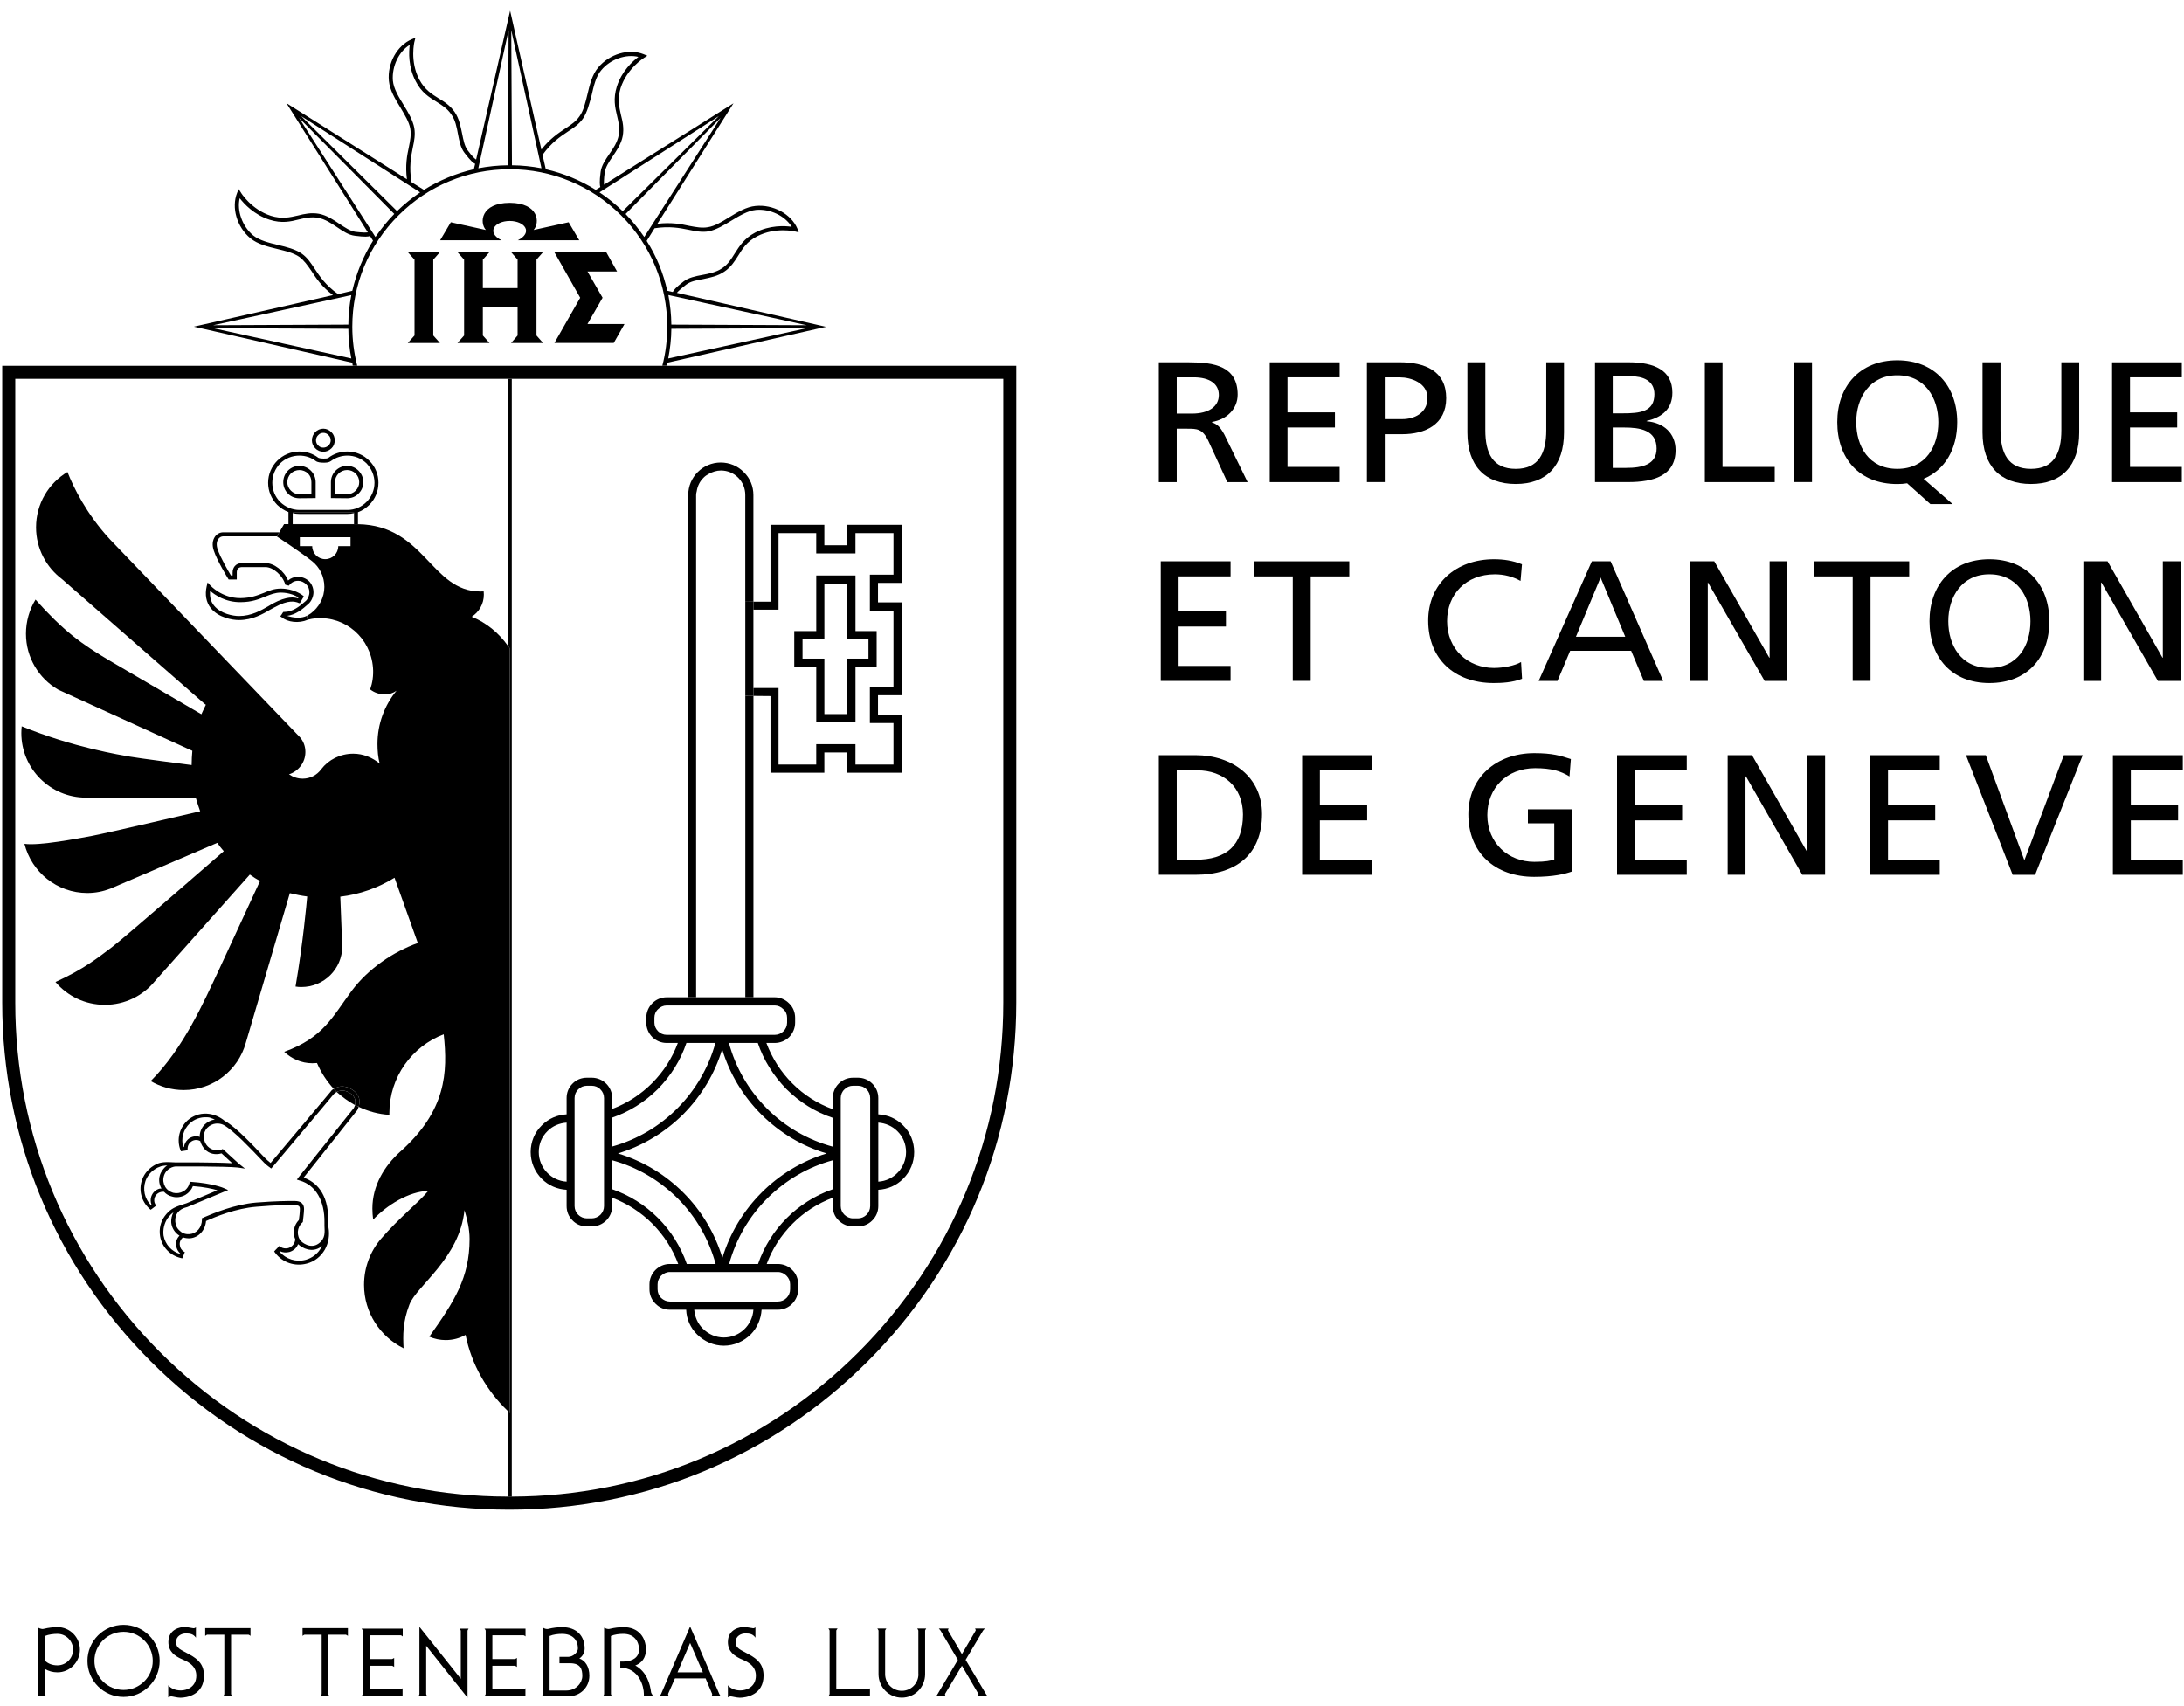 <svg xmlns="http://www.w3.org/2000/svg" xmlns:xlink="http://www.w3.org/1999/xlink" xmlns:serif="http://www.serif.com/" width="100%" height="100%" viewBox="0 0 160 125" xml:space="preserve" style="fill-rule:evenodd;clip-rule:evenodd;stroke-linejoin:round;stroke-miterlimit:2;"> <path d="M25.738,21.621C25.599,22.327 25.521,23.061 25.521,23.783L15.621,23.828L25.738,21.621ZM23.059,19.698C22.764,19.253 22.514,18.869 22.102,18.58C21.63,18.258 21.008,18.097 20.379,17.952C19.712,17.791 19.006,17.619 18.545,17.246C17.739,16.574 17.345,15.423 17.561,14.522C17.873,14.923 18.606,15.734 19.757,16.101C20.635,16.379 21.28,16.235 21.891,16.079C22.364,15.962 22.803,15.873 23.314,15.957C23.831,16.062 24.265,16.357 24.687,16.64C25.121,16.935 25.526,17.218 25.999,17.274C26.76,17.374 26.977,17.341 27.11,17.291L27.327,17.635C26.621,18.753 26.116,19.987 25.81,21.304L24.77,21.549C23.859,20.904 23.425,20.254 23.059,19.698ZM21.908,8.636L28.884,15.673C28.378,16.196 27.922,16.757 27.505,17.363L21.908,8.636ZM30.779,14.094C30.179,14.506 29.606,14.962 29.089,15.467L22.064,8.508L30.779,14.094ZM30.24,10.826C30.351,10.314 30.434,9.864 30.351,9.375C30.251,8.819 29.912,8.247 29.584,7.713C29.223,7.124 28.839,6.512 28.783,5.906C28.7,4.861 29.223,3.766 30.017,3.288C29.951,3.805 29.895,4.889 30.456,5.956C30.873,6.779 31.44,7.124 31.98,7.457C32.385,7.713 32.769,7.946 33.063,8.385C33.364,8.808 33.458,9.325 33.553,9.836C33.653,10.348 33.742,10.826 34.031,11.204C34.503,11.821 34.681,11.949 34.809,12.004L34.714,12.399C33.403,12.699 32.163,13.222 31.057,13.911L30.145,13.344C29.962,12.243 30.106,11.493 30.24,10.826ZM15.621,24.045L25.521,24.089C25.521,24.823 25.599,25.546 25.738,26.263L15.621,24.045ZM37.26,2.215L37.21,12.11C36.465,12.115 35.748,12.193 35.042,12.327L37.26,2.215ZM39.667,12.327C38.961,12.193 38.244,12.115 37.505,12.11L37.455,2.215L39.667,12.327ZM41.59,9.647C42.029,9.358 42.413,9.108 42.702,8.697C43.024,8.224 43.174,7.591 43.341,6.985C43.496,6.312 43.652,5.601 44.047,5.145C44.714,4.333 45.864,3.944 46.77,4.166C46.353,4.483 45.547,5.206 45.186,6.351C44.914,7.235 45.058,7.869 45.208,8.497C45.314,8.958 45.425,9.392 45.325,9.914C45.225,10.426 44.936,10.865 44.641,11.282C44.347,11.715 44.063,12.132 44.002,12.594C43.902,13.355 43.941,13.572 43.98,13.705L43.646,13.911C42.518,13.211 41.29,12.699 39.984,12.399L39.745,11.348C40.395,10.448 41.029,10.02 41.59,9.647ZM52.662,8.508L45.62,15.473C45.086,14.956 44.525,14.495 43.919,14.094L52.662,8.508ZM47.198,17.363C46.787,16.774 46.348,16.212 45.831,15.679L52.79,8.636L47.198,17.363ZM50.45,16.835C50.967,16.941 51.423,17.035 51.912,16.952C52.468,16.84 53.029,16.501 53.568,16.173C54.168,15.812 54.769,15.44 55.38,15.379C56.419,15.284 57.509,15.812 58.004,16.618C57.481,16.54 56.403,16.49 55.324,17.041C54.507,17.474 54.168,18.041 53.824,18.575C53.568,18.981 53.34,19.364 52.895,19.659C52.473,19.942 51.951,20.053 51.456,20.142C50.939,20.237 50.45,20.337 50.083,20.62C49.483,21.076 49.355,21.26 49.288,21.393L48.882,21.299C48.593,20.003 48.087,18.758 47.376,17.652L47.954,16.724C49.049,16.557 49.788,16.702 50.45,16.835ZM59.099,23.828L49.183,23.783C49.177,23.061 49.094,22.321 48.966,21.616L59.099,23.828ZM48.955,26.263C49.094,25.546 49.177,24.823 49.183,24.089L59.099,24.045L48.955,26.263ZM25.81,26.574C25.827,26.735 25.843,26.791 25.843,26.791L26.171,26.796C25.932,25.868 25.81,24.906 25.81,23.939C25.81,20.86 27.005,17.969 29.195,15.779C31.368,13.605 34.264,12.399 37.349,12.399C40.428,12.399 43.324,13.605 45.503,15.779C47.687,17.969 48.882,20.86 48.882,23.939C48.882,24.906 48.766,25.868 48.521,26.796L48.577,26.796L48.843,26.791C48.843,26.791 48.871,26.641 48.882,26.574L60.516,23.945L49.588,21.454C49.672,21.349 49.833,21.193 50.261,20.86C50.578,20.615 51.022,20.532 51.506,20.448C52.034,20.337 52.59,20.231 53.068,19.898C53.557,19.57 53.824,19.136 54.079,18.736C54.396,18.219 54.713,17.702 55.469,17.313C56.803,16.618 58.22,16.957 58.231,16.957L58.515,17.024L58.415,16.746C57.959,15.679 56.647,14.962 55.352,15.089C54.68,15.151 54.035,15.54 53.412,15.923C52.868,16.262 52.362,16.568 51.862,16.646C51.423,16.724 50.994,16.64 50.511,16.551C49.911,16.418 49.177,16.273 48.16,16.396L53.735,7.568L44.252,13.533C44.241,13.411 44.23,13.166 44.302,12.627C44.363,12.238 44.614,11.854 44.892,11.454C45.192,10.998 45.514,10.542 45.62,9.97C45.725,9.386 45.614,8.902 45.492,8.424C45.358,7.835 45.219,7.246 45.469,6.44C45.936,5.006 47.17,4.25 47.176,4.239L47.426,4.083L47.159,3.972C46.081,3.533 44.653,3.944 43.819,4.95C43.38,5.473 43.202,6.206 43.035,6.912C42.885,7.524 42.752,8.108 42.451,8.524C42.196,8.897 41.846,9.13 41.429,9.403C40.923,9.742 40.284,10.159 39.661,10.959L37.371,0.787L34.881,11.693C34.781,11.632 34.603,11.476 34.264,11.015C34.031,10.709 33.947,10.259 33.853,9.781C33.742,9.247 33.636,8.691 33.314,8.213C32.974,7.724 32.558,7.457 32.135,7.207C31.635,6.896 31.107,6.568 30.712,5.817C30.017,4.489 30.357,3.06 30.362,3.055L30.434,2.766L30.162,2.877C29.089,3.333 28.367,4.633 28.489,5.923C28.556,6.612 28.95,7.251 29.328,7.869C29.651,8.419 29.968,8.925 30.056,9.419C30.129,9.864 30.056,10.281 29.951,10.781C29.823,11.376 29.678,12.115 29.812,13.133L20.985,7.557L26.949,17.024C26.821,17.041 26.582,17.052 26.027,16.985C25.643,16.929 25.265,16.663 24.859,16.396C24.404,16.084 23.948,15.779 23.37,15.662C22.797,15.562 22.302,15.668 21.825,15.79C21.246,15.923 20.646,16.062 19.846,15.812C18.412,15.351 17.645,14.117 17.645,14.1L17.484,13.855L17.372,14.128C16.939,15.206 17.35,16.635 18.345,17.458C18.873,17.891 19.601,18.069 20.313,18.241C20.93,18.391 21.508,18.53 21.925,18.819C22.286,19.086 22.53,19.442 22.808,19.842C23.147,20.37 23.564,20.998 24.392,21.621L14.204,23.933L25.81,26.574Z"></path> <path d="M73.5,73.467C73.5,83.128 69.731,92.217 62.905,99.059C56.091,105.874 47.048,109.638 37.493,109.654L37.493,27.756L73.5,27.756L73.5,73.467ZM37.493,109.643L37.193,109.643L37.193,109.654C27.632,109.643 18.55,105.897 11.719,99.059C4.888,92.217 1.119,83.128 1.119,73.467L1.119,27.756L37.493,27.756L37.493,109.643ZM0.163,26.8L0.163,73.467C0.163,83.384 4.026,92.717 11.041,99.738C18.055,106.753 27.388,110.611 37.315,110.611C47.237,110.611 56.552,106.753 63.572,99.738C70.598,92.717 74.45,83.384 74.45,73.467L74.45,26.8L0.163,26.8Z"></path> <path d="M54.602,73.067L55.197,73.067L55.197,50.987L54.602,50.982L54.602,73.067Z"></path> <path d="M50.997,36.266C51.003,36.166 51.014,36.072 51.042,35.988C51.097,35.616 51.264,35.271 51.536,35.005C51.648,34.888 51.775,34.799 51.914,34.727C52.187,34.571 52.492,34.471 52.815,34.471C53.287,34.471 53.737,34.649 54.082,34.999C54.416,35.338 54.599,35.783 54.599,36.266L54.599,44.088L55.194,44.082L55.194,36.266C55.194,35.633 54.949,35.032 54.488,34.588C54.038,34.132 53.437,33.887 52.798,33.887C51.486,33.887 50.419,34.954 50.419,36.266L50.419,73.066L50.997,73.066L50.997,36.266Z"></path> <path d="M15.394,43.289C15.749,43.595 16.522,44.134 17.634,44.118C18.456,44.118 18.995,43.89 19.457,43.701C19.824,43.551 20.163,43.417 20.574,43.417C21.208,43.417 21.674,43.651 21.863,43.773L21.825,43.84C21.552,43.756 21.03,43.662 19.979,44.223C19.879,44.279 19.79,44.34 19.679,44.401C19.123,44.724 18.412,45.135 17.511,45.135C17.089,45.135 16.166,44.974 15.683,44.373C15.438,44.079 15.349,43.706 15.394,43.289ZM17.511,45.43C18.495,45.43 19.273,44.979 19.824,44.651C19.929,44.601 20.029,44.54 20.124,44.49C21.158,43.923 21.591,44.079 21.808,44.145L21.836,44.162L21.963,44.201L22.019,44.106L22.191,43.812L22.264,43.701L22.164,43.612C22.136,43.595 21.541,43.123 20.574,43.123C20.09,43.123 19.735,43.267 19.34,43.434C18.879,43.612 18.401,43.812 17.634,43.823C16.261,43.84 15.405,42.889 15.405,42.889L15.21,42.672L15.143,42.95C14.999,43.584 15.105,44.123 15.438,44.551C16.005,45.252 17,45.43 17.511,45.43Z"></path> <path d="M23.311,31.88C23.406,31.769 23.545,31.713 23.689,31.713C23.834,31.713 23.962,31.769 24.067,31.88C24.173,31.98 24.228,32.108 24.228,32.263C24.228,32.558 23.978,32.797 23.689,32.797C23.545,32.797 23.406,32.747 23.311,32.636C23.206,32.536 23.15,32.408 23.15,32.263C23.15,32.108 23.206,31.98 23.311,31.88ZM23.689,33.097C23.912,33.097 24.117,33.008 24.284,32.847C24.445,32.697 24.523,32.486 24.523,32.263C24.523,32.036 24.445,31.824 24.284,31.669C24.117,31.502 23.912,31.407 23.689,31.407C23.222,31.407 22.85,31.791 22.85,32.263C22.85,32.486 22.939,32.697 23.1,32.847C23.25,33.008 23.461,33.097 23.689,33.097Z"></path> <path d="M40.11,82.873C40.482,82.495 40.977,82.289 41.51,82.25L41.51,86.575C40.365,86.508 39.47,85.541 39.47,84.407C39.47,83.818 39.693,83.273 40.11,82.873ZM42.094,80.449C42.094,80.21 42.189,79.977 42.361,79.815C42.533,79.637 42.755,79.548 43,79.548L43.35,79.548C43.589,79.548 43.823,79.637 43.984,79.815C44.156,79.977 44.251,80.21 44.251,80.449L44.251,88.365C44.251,88.604 44.156,88.826 43.984,89.004C43.823,89.16 43.589,89.265 43.35,89.265L43,89.265C42.5,89.265 42.094,88.854 42.094,88.365L42.094,80.449ZM44.851,85.007C46.646,85.496 48.286,86.453 49.637,87.792C50.993,89.149 51.938,90.811 52.427,92.606L50.315,92.606C49.425,90.043 47.413,88.02 44.851,87.131L44.851,85.007ZM44.851,81.883C46.096,81.455 47.224,80.749 48.186,79.799C49.153,78.815 49.865,77.67 50.287,76.413L52.41,76.413C51.399,80.082 48.514,82.984 44.851,84.001L44.851,81.883ZM48.842,75.819C48.603,75.819 48.375,75.724 48.208,75.552C48.036,75.374 47.941,75.163 47.941,74.924L47.941,74.568C47.941,74.323 48.036,74.095 48.208,73.94C48.375,73.767 48.603,73.667 48.842,73.667L56.757,73.667C56.99,73.667 57.218,73.767 57.385,73.94C57.568,74.095 57.663,74.323 57.663,74.568L57.663,74.924C57.663,75.418 57.252,75.819 56.757,75.819L48.842,75.819ZM57.618,79.799C58.585,80.755 59.736,81.477 61.009,81.9L61.009,84.012C59.197,83.517 57.546,82.578 56.195,81.227C54.834,79.865 53.889,78.214 53.4,76.413L55.517,76.413C55.94,77.67 56.657,78.815 57.618,79.799ZM52.922,92.161C51.821,88.493 48.925,85.608 45.268,84.507C47.052,83.968 48.681,82.995 50.042,81.65C51.393,80.282 52.371,78.653 52.905,76.875C53.444,78.653 54.411,80.282 55.773,81.65C57.14,83.006 58.774,83.984 60.564,84.507C56.907,85.619 54.028,88.515 52.922,92.161ZM61.009,87.131C58.441,88.02 56.418,90.043 55.534,92.606L53.416,92.606C53.911,90.811 54.856,89.149 56.218,87.792C57.568,86.453 59.208,85.496 61.009,85.007L61.009,87.131ZM56.985,93.195C57.235,93.195 57.457,93.301 57.618,93.468C57.791,93.64 57.885,93.862 57.885,94.096L57.885,94.457C57.885,94.958 57.485,95.358 56.985,95.358L49.07,95.358C48.831,95.358 48.614,95.258 48.43,95.091C48.269,94.924 48.175,94.707 48.175,94.457L48.175,94.096C48.175,93.862 48.269,93.64 48.43,93.468C48.614,93.301 48.831,93.195 49.07,93.195L56.985,93.195ZM53.027,97.993C52.444,97.993 51.91,97.759 51.493,97.348C51.109,96.97 50.904,96.481 50.859,95.958L55.195,95.958C55.123,97.092 54.178,97.993 53.027,97.993ZM61.593,80.449C61.593,80.21 61.687,79.977 61.865,79.815C62.032,79.637 62.254,79.548 62.493,79.548L62.854,79.548C63.093,79.548 63.321,79.637 63.488,79.815C63.66,79.977 63.749,80.21 63.749,80.449L63.749,88.365C63.749,88.854 63.343,89.265 62.854,89.265L62.493,89.265C62.254,89.265 62.032,89.16 61.865,89.004C61.687,88.826 61.593,88.604 61.593,88.365L61.593,80.449ZM64.344,82.25C64.866,82.289 65.356,82.495 65.739,82.873C66.15,83.273 66.378,83.818 66.378,84.407C66.378,85.541 65.483,86.508 64.344,86.575L64.344,82.25ZM41.51,87.17L41.51,88.365C41.51,88.771 41.66,89.137 41.944,89.415C42.216,89.704 42.594,89.855 43,89.855L43.35,89.855C43.75,89.855 44.123,89.704 44.417,89.415C44.69,89.137 44.851,88.771 44.851,88.365L44.851,87.753C45.935,88.165 46.935,88.804 47.786,89.649C48.636,90.51 49.281,91.511 49.687,92.606L49.07,92.606C48.247,92.606 47.58,93.284 47.58,94.096L47.58,94.457C47.58,94.852 47.725,95.224 48.019,95.513C48.297,95.802 48.669,95.958 49.07,95.958L50.27,95.958C50.292,96.636 50.576,97.292 51.071,97.77C51.588,98.287 52.293,98.593 53.027,98.593C53.772,98.593 54.467,98.287 54.995,97.77C55.473,97.292 55.751,96.636 55.795,95.958L56.985,95.958C57.385,95.958 57.768,95.802 58.041,95.513C58.324,95.224 58.474,94.852 58.474,94.457L58.474,94.096C58.474,93.696 58.324,93.312 58.041,93.045C57.768,92.762 57.385,92.606 56.985,92.606L56.168,92.606C56.568,91.511 57.213,90.51 58.069,89.649C58.908,88.804 59.914,88.165 61.009,87.753L61.009,88.365C61.009,88.771 61.148,89.137 61.437,89.415C61.731,89.704 62.098,89.855 62.493,89.855L62.854,89.855C63.254,89.855 63.621,89.704 63.905,89.415C64.188,89.137 64.344,88.771 64.344,88.365L64.344,87.17C65.039,87.131 65.672,86.858 66.167,86.364C66.69,85.836 66.973,85.141 66.973,84.407C66.973,83.662 66.69,82.967 66.167,82.456C65.672,81.955 65.039,81.683 64.344,81.644L64.344,80.449C64.344,80.043 64.188,79.676 63.905,79.393C63.621,79.109 63.254,78.959 62.854,78.959L62.493,78.959C61.67,78.959 61.009,79.621 61.009,80.449L61.009,81.266C59.897,80.866 58.891,80.221 58.052,79.382C57.185,78.52 56.557,77.508 56.145,76.413L56.757,76.413C57.151,76.413 57.529,76.258 57.813,75.985C58.096,75.691 58.252,75.318 58.252,74.924L58.252,74.568C58.252,74.168 58.096,73.784 57.813,73.517C57.529,73.228 57.151,73.067 56.757,73.067L48.842,73.067C48.019,73.067 47.347,73.739 47.347,74.568L47.347,74.924C47.347,75.318 47.502,75.691 47.786,75.985C48.075,76.258 48.442,76.413 48.842,76.413L49.659,76.413C48.831,78.642 47.074,80.405 44.851,81.249L44.851,80.449C44.851,79.621 44.173,78.959 43.35,78.959L43,78.959C42.594,78.959 42.216,79.109 41.944,79.393C41.66,79.676 41.51,80.043 41.51,80.449L41.51,81.644C40.816,81.683 40.182,81.955 39.687,82.456C39.165,82.967 38.876,83.662 38.876,84.407C38.876,85.141 39.165,85.836 39.687,86.364C40.182,86.858 40.816,87.131 41.51,87.17Z"></path> <path d="M9.052,123.815C7.868,123.815 6.917,122.864 6.917,121.686C6.917,120.513 7.868,119.557 9.052,119.557C10.23,119.557 11.191,120.513 11.191,121.686C11.191,122.864 10.23,123.815 9.052,123.815ZM9.052,119.046C7.59,119.046 6.406,120.23 6.406,121.686C6.406,123.142 7.59,124.326 9.052,124.326C10.508,124.326 11.697,123.142 11.697,121.686C11.697,120.23 10.508,119.046 9.052,119.046Z"></path> <path d="M22.165,119.859C22.165,119.859 22.243,119.787 22.31,119.77L23.566,119.77L23.566,124.111C23.566,124.172 23.477,124.267 23.477,124.267L24.133,124.267C24.133,124.267 24.049,124.15 24.049,124.111L24.049,119.77L25.345,119.77C25.395,119.787 25.489,119.859 25.489,119.859L25.489,119.286L22.165,119.286L22.165,119.859Z"></path> <path d="M15.033,119.859C15.033,119.859 15.122,119.787 15.166,119.77L16.434,119.77L16.434,124.111C16.434,124.172 16.345,124.267 16.345,124.267L17,124.267C17,124.267 16.928,124.15 16.928,124.111L16.928,119.77L18.207,119.77C18.268,119.787 18.351,119.859 18.351,119.859L18.351,119.286L15.033,119.286L15.033,119.859Z"></path> <path d="M29.504,119.324L26.486,119.324C26.486,119.324 26.575,119.424 26.575,119.474L26.575,124.11C26.575,124.155 26.486,124.266 26.486,124.266L27.03,124.266L29.493,124.277L29.493,123.688C29.493,123.688 29.393,123.766 29.343,123.766L27.175,123.766C27.147,123.766 27.108,123.743 27.08,123.721L27.08,122.042L28.709,122.042C28.765,122.042 28.876,122.131 28.876,122.131L28.876,121.47C28.876,121.47 28.754,121.553 28.709,121.553L27.08,121.553L27.08,119.813L29.354,119.813C29.404,119.813 29.504,119.897 29.504,119.897L29.504,119.324Z"></path> <path d="M38.499,119.324L35.492,119.324C35.492,119.324 35.581,119.424 35.581,119.474L35.581,124.11C35.581,124.155 35.492,124.266 35.492,124.266L36.031,124.266L38.493,124.277L38.493,123.688C38.493,123.688 38.388,123.766 38.338,123.766L36.176,123.766C36.148,123.766 36.103,123.743 36.07,123.721L36.07,122.042L37.71,122.042C37.76,122.042 37.871,122.131 37.871,122.131L37.871,121.47C37.871,121.47 37.754,121.553 37.71,121.553L36.07,121.553L36.07,119.813L38.354,119.813C38.41,119.813 38.499,119.897 38.499,119.897L38.499,119.324Z"></path> <path d="M34.329,119.324L33.673,119.324C33.673,119.324 33.757,119.441 33.757,119.48L33.757,122.998L30.727,119.191L30.727,124.11C30.727,124.177 30.649,124.277 30.649,124.277L31.311,124.277C31.311,124.277 31.222,124.177 31.222,124.11L31.222,120.58L34.251,124.383L34.251,119.48C34.251,119.441 34.329,119.324 34.329,119.324Z"></path> <path d="M4.209,122.014C3.848,122.014 3.52,121.903 3.292,121.664L3.292,119.863C3.564,119.751 3.915,119.707 4.209,119.707C4.843,119.707 5.354,120.235 5.354,120.863C5.354,121.491 4.843,122.014 4.209,122.014ZM4.209,119.212C3.892,119.212 3.498,119.268 3.281,119.323C3.197,119.351 3.131,119.351 3.097,119.351C3.047,119.351 2.964,119.323 2.964,119.323C2.908,119.318 2.808,119.262 2.808,119.262L2.808,124.11C2.808,124.176 2.719,124.276 2.719,124.276L3.386,124.276C3.386,124.276 3.292,124.176 3.292,124.11L3.292,122.281C3.559,122.436 3.87,122.525 4.209,122.525C5.115,122.525 5.854,121.775 5.854,120.863C5.854,119.952 5.115,119.212 4.209,119.212Z"></path> <path d="M13.871,121.211C13.226,120.849 12.898,120.772 12.898,120.305C12.898,119.86 13.315,119.676 13.609,119.676C13.91,119.676 14.16,119.71 14.354,119.988L14.354,119.232C14.354,119.232 14.265,119.298 14.193,119.298C14.11,119.298 13.732,119.204 13.509,119.204C13.27,119.204 12.336,119.326 12.336,120.305C12.336,121.027 12.842,121.327 13.226,121.516C13.62,121.694 14.382,121.95 14.382,122.767C14.382,123.601 13.687,123.851 13.248,123.851C12.815,123.851 12.514,123.69 12.325,123.473L12.325,124.363C12.325,124.363 12.448,124.285 12.542,124.285C12.637,124.285 12.981,124.385 13.22,124.385C13.654,124.385 14.943,124.19 14.943,122.773C14.943,121.978 14.549,121.578 13.871,121.211Z"></path> <path d="M41.493,123.856L40.264,123.856L40.264,119.864C40.531,119.748 40.887,119.709 41.17,119.709C41.943,119.709 42.337,120.142 42.337,120.782C42.337,121.06 41.982,121.393 41.615,121.393L40.987,121.393L40.987,121.86L41.754,121.86C42.549,121.86 42.66,122.31 42.66,122.794C42.66,123.277 42.221,123.856 41.493,123.856ZM42.443,121.51C42.654,121.376 42.832,121.11 42.832,120.782C42.832,119.864 42.249,119.214 41.17,119.214C40.87,119.214 40.464,119.27 40.248,119.325C40.181,119.353 40.092,119.353 40.064,119.353C40.014,119.353 39.925,119.325 39.925,119.325C39.886,119.314 39.775,119.258 39.775,119.258L39.775,124.111C39.775,124.172 39.686,124.273 39.686,124.273L40.353,124.273L40.347,124.273L41.709,124.273C42.438,124.273 43.177,123.678 43.177,122.772C43.177,122.121 42.882,121.665 42.443,121.51Z"></path> <path d="M46.542,122.026C47.009,121.843 47.32,121.476 47.32,120.864C47.32,119.953 46.77,119.213 45.664,119.213C45.358,119.213 44.964,119.269 44.741,119.325C44.658,119.352 44.591,119.352 44.564,119.352C44.514,119.352 44.419,119.325 44.419,119.325C44.375,119.313 44.258,119.258 44.258,119.258L44.258,124.111C44.258,124.172 44.174,124.278 44.174,124.278L44.841,124.278C44.841,124.278 44.758,124.172 44.758,124.111L44.758,119.864C45.025,119.747 45.37,119.708 45.664,119.708C46.437,119.708 46.815,120.231 46.815,120.864C46.815,121.409 46.353,121.737 45.664,121.737L45.442,121.737L45.442,122.187C46.831,122.187 47.17,123.577 47.17,124.105L47.17,124.266L47.854,124.266C47.854,124.266 47.698,124.038 47.698,123.994C47.626,123.399 47.393,122.488 46.542,122.026Z"></path> <path d="M49.635,122.524L50.558,120.373L51.491,122.524L49.635,122.524ZM50.558,119.167L48.434,124.103C48.39,124.186 48.323,124.264 48.323,124.264L49.007,124.264C49.007,124.264 48.929,124.175 48.946,124.103L49.446,122.969L51.692,122.969L52.17,124.103C52.192,124.175 52.125,124.264 52.125,124.264L52.798,124.264C52.798,124.264 52.731,124.186 52.692,124.103L50.558,119.167Z"></path> <path d="M54.865,121.211C54.214,120.849 53.892,120.772 53.892,120.305C53.892,119.86 54.303,119.676 54.603,119.676C54.904,119.676 55.154,119.71 55.343,119.988L55.343,119.232C55.343,119.232 55.254,119.298 55.182,119.298C55.104,119.298 54.731,119.204 54.487,119.204C54.259,119.204 53.325,119.326 53.325,120.305C53.325,121.027 53.836,121.327 54.214,121.516C54.609,121.694 55.376,121.95 55.376,122.767C55.376,123.601 54.681,123.851 54.242,123.851C53.809,123.851 53.514,123.69 53.325,123.473L53.325,124.363C53.325,124.363 53.425,124.285 53.525,124.285C53.62,124.285 53.975,124.385 54.203,124.385C54.631,124.385 55.938,124.19 55.938,122.773C55.938,121.978 55.543,121.578 54.865,121.211Z"></path> <path d="M72.226,124.102L70.742,121.612L72.015,119.472C72.048,119.439 72.154,119.316 72.154,119.316L71.431,119.316C71.431,119.316 71.504,119.422 71.476,119.472L70.47,121.19L69.458,119.472C69.425,119.422 69.497,119.316 69.497,119.316L68.78,119.316C68.78,119.316 68.88,119.439 68.908,119.472L70.175,121.612L68.697,124.102C68.663,124.186 68.569,124.269 68.569,124.269L69.291,124.269C69.291,124.269 69.208,124.175 69.236,124.102L70.47,122.04L71.676,124.102C71.715,124.175 71.637,124.269 71.637,124.269L72.36,124.269C72.36,124.269 72.271,124.186 72.226,124.102Z"></path> <path d="M67.857,119.316L67.196,119.316C67.196,119.316 67.279,119.432 67.279,119.471L67.279,122.657L67.285,122.657C67.285,123.34 66.74,123.879 66.068,123.879C65.395,123.879 64.845,123.34 64.845,122.657L64.845,119.471C64.845,119.432 64.934,119.316 64.934,119.316L64.272,119.316C64.272,119.316 64.361,119.432 64.361,119.471L64.361,122.657C64.361,123.613 65.123,124.38 66.068,124.38C67.018,124.38 67.774,123.613 67.774,122.657L67.774,119.471C67.774,119.432 67.857,119.316 67.857,119.316Z"></path> <path d="M61.266,123.767L61.266,119.47C61.266,119.437 61.36,119.315 61.36,119.315L60.693,119.315C60.693,119.315 60.777,119.437 60.777,119.47L60.777,124.101C60.777,124.151 60.693,124.267 60.693,124.267L63.734,124.267L63.734,123.695C63.734,123.695 63.634,123.767 63.572,123.767L61.266,123.767Z"></path> <path d="M57.035,44.667L57.035,39.058L59.797,39.058L59.797,40.548L62.671,40.548L62.671,39.058L65.456,39.058L65.456,42.104L63.727,42.104L63.727,44.734L65.456,44.734L65.456,50.342L63.727,50.342L63.727,52.977L65.456,52.977L65.456,56.018L62.671,56.018L62.671,54.523L59.797,54.523L59.797,56.018L57.035,56.018L57.035,50.409L55.195,50.409L55.195,50.987L56.446,50.998L56.446,56.613L60.392,56.613L60.392,55.129L62.071,55.129L62.071,56.613L66.061,56.613L66.061,52.377L64.322,52.377L64.322,50.937L66.061,50.937L66.061,44.133L64.322,44.133L64.322,42.705L66.061,42.705L66.061,38.452L62.071,38.452L62.071,39.947L60.392,39.947L60.392,38.452L56.446,38.452L56.446,44.083L55.195,44.083L55.195,44.667L57.035,44.667Z"></path> <path d="M54.602,44.09L54.602,50.983L55.197,50.988L55.197,50.416L55.175,50.416L55.175,44.668L55.197,44.668L55.197,44.079L54.602,44.09Z"></path> <rect x="55.18" y="44.673" width="0.022" height="5.742"></rect> <path d="M58.793,48.255L58.793,46.815L60.394,46.815L60.394,42.757L62.067,42.757L62.067,46.815L63.624,46.815L63.624,48.255L62.067,48.255L62.067,52.319L60.394,52.319L60.394,48.255L58.793,48.255ZM59.799,52.913L62.673,52.913L62.673,48.855L64.224,48.855L64.224,46.237L62.673,46.237L62.673,42.163L59.799,42.163L59.799,46.237L58.188,46.237L58.188,48.855L59.799,48.855L59.799,52.913Z"></path> <rect x="54.596" y="44.09" width="0.006" height="6.893"></rect> <path d="M20.527,36.778C20.154,36.405 19.949,35.905 19.949,35.366C19.949,34.832 20.154,34.337 20.527,33.948C20.91,33.581 21.399,33.381 21.933,33.381C22.383,33.381 22.794,33.52 23.133,33.776C23.261,33.876 23.506,33.898 23.689,33.898L23.739,33.898C23.873,33.898 24.067,33.898 24.24,33.782C24.595,33.52 25.012,33.381 25.451,33.381C25.979,33.381 26.468,33.581 26.852,33.948C27.213,34.337 27.436,34.832 27.436,35.366C27.436,36.455 26.546,37.361 25.451,37.361L21.933,37.361C21.399,37.361 20.91,37.145 20.527,36.778ZM21.444,37.545L25.935,37.545L25.935,38.401L26.224,38.401L26.224,37.528C26.546,37.411 26.819,37.217 27.058,36.989C27.491,36.55 27.725,35.983 27.725,35.366C27.725,34.754 27.491,34.182 27.058,33.759C26.624,33.315 26.052,33.081 25.451,33.081C24.957,33.081 24.467,33.231 24.062,33.542C23.973,33.598 23.851,33.598 23.739,33.598L23.689,33.598C23.478,33.598 23.339,33.554 23.317,33.537C22.922,33.231 22.439,33.081 21.933,33.081C20.671,33.081 19.643,34.109 19.643,35.366C19.643,35.983 19.882,36.55 20.31,36.989C20.549,37.217 20.827,37.4 21.132,37.517L21.132,38.401L21.444,38.401L21.444,37.545Z"></path> <path d="M21.442,37.59C21.592,37.635 21.77,37.652 21.931,37.652L25.45,37.652C25.6,37.652 25.766,37.635 25.933,37.596L25.933,38.397L25.933,37.54L21.442,37.54L21.442,38.397L21.442,37.59Z"></path> <path d="M21.046,35.327C21.046,35.082 21.146,34.86 21.307,34.688C21.474,34.532 21.702,34.438 21.935,34.438C22.174,34.438 22.402,34.532 22.563,34.688C22.735,34.86 22.813,35.082 22.813,35.327L22.813,36.211L21.935,36.211C21.702,36.211 21.474,36.116 21.307,35.944C21.146,35.783 21.046,35.56 21.046,35.327ZM22.98,36.494L23.125,36.494L23.125,35.327C23.125,35.005 22.997,34.71 22.78,34.488C22.547,34.26 22.246,34.132 21.935,34.132C21.279,34.132 20.751,34.654 20.751,35.327C20.751,35.649 20.873,35.944 21.096,36.161C21.313,36.394 21.613,36.505 21.935,36.505L22.98,36.494Z"></path> <path d="M24.538,35.326C24.538,35.081 24.633,34.864 24.805,34.687C24.972,34.531 25.194,34.436 25.427,34.436C25.672,34.436 25.883,34.531 26.05,34.687C26.222,34.864 26.317,35.081 26.317,35.326C26.317,35.804 25.922,36.21 25.427,36.21L24.538,36.21L24.538,35.326ZM25.427,36.504C25.744,36.504 26.044,36.399 26.267,36.16C26.489,35.943 26.617,35.648 26.617,35.326C26.617,35.003 26.489,34.709 26.267,34.486C26.044,34.259 25.744,34.131 25.427,34.131C24.783,34.131 24.243,34.653 24.243,35.326L24.243,36.493L24.399,36.493L25.427,36.504Z"></path> <path d="M37.341,16.188C38.469,16.194 39.064,17.045 37.93,17.606L42.437,17.606L41.659,16.283L39.091,16.85C39.569,16.311 39.469,14.871 37.352,14.86L37.335,14.86C35.217,14.871 35.117,16.311 35.595,16.85L33.027,16.283L32.243,17.606L36.746,17.606C35.612,17.045 36.207,16.194 37.341,16.188Z"></path> <path d="M32.23,18.47L29.873,18.47L30.368,19.026L30.368,24.579L29.873,25.129L32.23,25.129L31.741,24.579L31.741,19.026L32.23,18.47Z"></path> <path d="M39.786,18.471L37.441,18.471L37.919,19.022L37.919,21.106L35.373,21.106L35.373,19.022L35.862,18.471L33.511,18.471L34,19.022L34,24.581L33.511,25.131L35.862,25.131L35.373,24.581L35.373,22.491L37.919,22.491L37.919,24.581L37.441,25.131L39.786,25.131L39.303,24.581L39.303,19.022L39.786,18.471Z"></path> <path d="M40.616,18.485L42.505,21.815L40.616,25.128L44.962,25.128L45.751,23.738L43.039,23.738L44.145,21.815L43.039,19.891L45.207,19.891L44.417,18.485L40.616,18.485Z"></path> <path d="M23.531,91.404C23.292,91.848 22.876,92.165 22.398,92.299C21.686,92.488 20.941,92.254 20.469,91.693L20.502,91.665C20.713,91.771 20.964,91.787 21.203,91.726C21.497,91.637 21.731,91.432 21.836,91.154L21.847,91.159C22.147,91.443 22.859,91.821 23.52,91.343C23.543,91.32 23.57,91.304 23.587,91.287C23.581,91.32 23.554,91.359 23.531,91.404ZM13.21,91.843L13.193,91.871C12.57,91.687 12.104,91.181 11.981,90.52C11.926,90.075 12.031,89.625 12.281,89.252C12.337,89.202 12.359,89.141 12.437,89.069C12.559,88.908 12.709,88.83 12.709,88.83C12.57,89.052 12.532,89.353 12.543,89.553C12.57,89.886 12.726,90.192 12.993,90.42C13.032,90.464 13.099,90.487 13.149,90.531C12.954,90.731 12.854,90.998 12.91,91.287C12.943,91.515 13.048,91.687 13.21,91.843ZM11.692,87.085C11.42,87.157 11.192,87.357 11.086,87.652C11.02,87.835 11.02,88.063 11.098,88.257L11.053,88.296C10.592,87.818 10.447,87.157 10.658,86.523C10.808,86.095 11.131,85.762 11.537,85.55C11.609,85.534 11.67,85.484 11.803,85.445C12.081,85.384 12.254,85.384 12.254,85.384C12.048,85.5 11.781,85.845 11.709,86.117C11.614,86.44 11.659,86.779 11.831,87.079C11.748,87.079 11.692,87.085 11.692,87.085ZM14.627,83.31C14.588,83.288 14.56,83.271 14.56,83.271C14.277,83.216 13.982,83.282 13.76,83.488C13.604,83.632 13.51,83.822 13.476,84.033L13.426,84.049C13.243,83.421 13.426,82.754 13.91,82.298C14.243,81.998 14.672,81.837 15.133,81.859C15.211,81.859 15.288,81.865 15.366,81.881L15.739,82.02C15.477,82.059 15.205,82.187 14.966,82.415C14.738,82.671 14.621,82.988 14.627,83.31ZM25.916,81.187L25.933,81.17L25.916,81.187L21.881,86.245L21.747,86.423L21.964,86.495C23.126,86.818 23.793,87.985 23.77,89.569C23.765,89.692 23.77,89.747 23.77,89.803C23.787,90.275 23.859,90.731 23.348,91.104C22.725,91.559 22.086,90.97 22.064,90.942C21.892,90.764 21.808,90.509 21.819,90.242C21.836,89.986 21.947,89.747 22.147,89.569L22.186,89.536L22.192,89.475C22.192,89.447 22.275,88.83 22.275,88.58C22.275,88.396 22.22,88.257 22.12,88.157C22.003,88.041 21.825,87.991 21.586,87.991L21.464,87.991C21.08,87.991 20.258,87.991 18.762,88.107C17.184,88.241 15.644,88.891 14.999,89.164L14.888,89.219L14.794,89.252L14.794,89.358C14.794,89.931 14.405,90.375 13.893,90.42C13.632,90.442 13.376,90.37 13.193,90.192C12.982,90.025 12.865,89.792 12.843,89.519C12.793,89.002 13.065,88.58 13.721,88.435L16.406,87.318L16.717,87.19L16.406,87.051C16.378,87.034 15.594,86.701 14.027,86.59L13.916,86.584L13.877,86.701C13.816,86.946 13.654,87.162 13.426,87.29C13.193,87.418 12.937,87.451 12.682,87.39C12.437,87.318 12.215,87.157 12.092,86.934C11.97,86.712 11.926,86.445 11.998,86.19C12.142,85.634 12.682,85.428 12.982,85.461L13.004,85.461C13.032,85.461 16.489,85.439 17.428,85.539L17.951,85.617L17.54,85.295L16.378,84.238L16.311,84.183L16.233,84.222C15.955,84.294 15.555,84.327 15.227,83.999C14.844,83.605 14.827,82.999 15.183,82.632C15.561,82.248 16.072,82.259 16.389,82.426C17.156,82.865 18.384,84.177 19.124,84.95C19.446,85.311 19.657,85.456 19.768,85.534L19.863,85.611L19.963,85.506C20.135,85.295 24.232,80.442 24.443,80.169C24.499,80.108 24.576,80.047 24.665,80.003C24.593,79.925 24.532,79.841 24.449,79.78C24.354,79.819 24.271,79.903 24.221,79.98C24.02,80.236 20.435,84.472 19.824,85.206C19.713,85.117 19.535,84.972 19.335,84.761C18.535,83.91 17.339,82.632 16.528,82.159C16.528,82.159 16.5,82.137 16.478,82.137C16.105,81.82 15.639,81.62 15.144,81.592C14.616,81.565 14.11,81.754 13.721,82.104C13.132,82.66 12.937,83.488 13.215,84.25L13.26,84.35L13.36,84.333L13.621,84.294L13.743,84.272L13.743,84.149C13.743,83.988 13.816,83.799 13.943,83.694C14.149,83.505 14.432,83.466 14.672,83.605C14.727,83.822 14.844,84.033 15.022,84.222C15.333,84.533 15.761,84.633 16.233,84.505L17.012,85.222C15.75,85.15 13.16,85.161 13.004,85.161L12.815,85.161C12.159,85.122 11.787,85.122 11.42,85.311C10.953,85.55 10.581,85.939 10.408,86.44C10.141,87.19 10.353,88.018 10.953,88.563L11.036,88.635L11.131,88.569L11.336,88.413L11.431,88.341L11.381,88.241C11.286,88.085 11.275,87.907 11.336,87.729C11.437,87.451 11.72,87.29 12.015,87.318C12.17,87.49 12.381,87.618 12.615,87.668C12.937,87.768 13.282,87.707 13.576,87.551C13.838,87.396 14.027,87.168 14.132,86.901C14.983,86.962 15.583,87.101 15.928,87.207L13.665,88.157C13.476,88.219 13.41,88.235 13.304,88.28C12.715,88.452 12.381,88.674 12.07,89.097C11.759,89.519 11.642,90.042 11.726,90.564C11.859,91.359 12.459,91.982 13.237,92.165L13.349,92.193L13.399,92.099L13.493,91.848L13.543,91.737L13.449,91.687C13.304,91.582 13.193,91.432 13.176,91.237C13.132,91.026 13.226,90.803 13.41,90.659C13.565,90.714 13.749,90.731 13.916,90.726C14.56,90.67 15.038,90.136 15.094,89.458L15.116,89.447C15.75,89.164 17.262,88.53 18.785,88.413C20.269,88.285 21.047,88.285 21.464,88.296L21.586,88.296C21.742,88.296 21.847,88.324 21.903,88.369C21.947,88.413 21.97,88.474 21.97,88.58C21.97,88.774 21.92,89.241 21.892,89.391C21.675,89.614 21.542,89.908 21.53,90.225C21.508,90.42 21.553,90.614 21.631,90.803C21.608,91.098 21.403,91.359 21.108,91.443C20.93,91.487 20.713,91.465 20.552,91.354L20.447,91.287L20.363,91.393L20.163,91.598L20.085,91.687L20.158,91.787C20.697,92.51 21.608,92.805 22.47,92.577C23.042,92.432 23.504,92.06 23.798,91.554C24.076,91.059 24.16,90.487 24.065,89.931C24.065,89.747 24.054,89.514 24.054,89.425C24.054,87.374 23.109,86.584 22.247,86.278L26.161,81.353L26.172,81.348L26.172,81.342C26.211,81.27 26.238,81.187 26.277,81.092C26.199,81.042 26.099,81.009 26.005,80.97C25.977,81.092 25.922,81.17 25.916,81.187Z"></path> <path d="M22.477,45.122L22.483,45.122L22.483,45.116C22.277,45.222 22.043,45.255 21.816,45.255C21.527,45.255 21.232,45.188 21.032,45.122C21.649,45.044 22.155,44.644 22.583,44.254C22.811,44.065 22.966,43.71 22.966,43.398C22.966,43.087 22.849,42.798 22.644,42.587C22.421,42.376 22.138,42.264 21.838,42.264C21.549,42.264 21.315,42.348 21.104,42.531C20.821,41.831 20.081,41.253 19.442,41.253L17.736,41.253C17.224,41.253 17.041,41.631 17.041,41.942L17.041,42.164L16.919,42.164C16.752,41.886 16.146,40.858 15.946,40.252C15.84,39.952 15.857,39.68 15.99,39.496C16.074,39.368 16.218,39.296 16.346,39.296L20.276,39.296L20.459,39.001L16.346,39.001C16.118,39.001 15.89,39.112 15.746,39.324C15.563,39.591 15.529,39.952 15.663,40.341C15.902,41.075 16.674,42.337 16.708,42.387L16.752,42.459L17.347,42.459L17.347,41.942C17.347,41.864 17.358,41.731 17.452,41.642C17.508,41.586 17.613,41.547 17.736,41.547L19.442,41.547C20.026,41.547 20.726,42.181 20.904,42.842L21.16,42.909C21.349,42.664 21.565,42.553 21.838,42.553C22.06,42.553 22.26,42.653 22.421,42.798C22.583,42.959 22.666,43.154 22.666,43.398C22.666,43.626 22.555,43.893 22.399,44.032C21.949,44.427 21.443,44.833 20.832,44.833L20.76,44.833L20.715,44.888L20.621,45.038L20.532,45.155L20.648,45.233C21.071,45.583 21.882,45.694 22.538,45.411L22.538,45.405L22.477,45.122Z"></path> <path d="M28.782,92.264L32.511,88.573L28.782,92.264ZM25.68,40.011L24.78,40.011L24.78,40.017C24.78,40.545 24.352,40.967 23.829,40.967C23.301,40.967 22.873,40.545 22.873,40.011L21.967,40.011L21.967,39.361L25.68,39.361L25.68,40.011ZM27.326,48.933C27.37,49.489 27.287,50.023 27.12,50.512C27.414,50.74 27.776,50.873 28.176,50.873C28.526,50.873 28.782,50.79 29.049,50.606C28.176,51.668 27.653,53.03 27.653,54.514C27.653,55.009 27.698,55.493 27.815,55.948C27.298,55.509 26.614,55.22 25.88,55.22C24.924,55.22 24.068,55.659 23.529,56.365C23.224,56.782 22.734,57.049 22.173,57.049C21.795,57.049 21.462,56.927 21.172,56.732C21.867,56.504 22.373,55.865 22.373,55.098C22.373,54.681 22.234,54.32 21.99,54.031L8.038,39.5C6.304,37.615 5.381,35.692 4.942,34.58C3.564,35.398 2.641,36.91 2.641,38.638C2.641,40.184 3.391,41.562 4.536,42.424L14.986,51.568L15.081,51.635C14.958,51.868 14.864,52.102 14.753,52.33C14.564,52.23 10.206,49.661 8.094,48.439C5.948,47.177 4.636,46.209 2.602,43.93C2.157,44.658 1.902,45.526 1.902,46.432C1.902,48.183 2.852,49.717 4.264,50.529L14.091,55.009C14.063,55.337 14.041,55.676 14.041,56.004L14.041,56.054C13.624,55.999 10.139,55.548 9.517,55.437C8.866,55.32 5.381,54.77 1.591,53.214C1.574,53.38 1.563,53.536 1.563,53.708C1.563,56.321 3.686,58.439 6.293,58.439L14.347,58.467C14.436,58.789 14.553,59.111 14.664,59.439C14.497,59.473 7.871,61.029 6.776,61.235C5.665,61.441 2.875,61.98 1.791,61.824C2.313,63.892 4.17,65.426 6.398,65.426C6.988,65.426 7.543,65.315 8.083,65.109L15.92,61.752C16.076,61.985 16.209,62.152 16.392,62.363L16.387,62.369C16.387,62.369 9.211,68.623 8.227,69.373C7.238,70.118 6.165,70.996 4.064,71.947C4.942,72.981 6.237,73.62 7.682,73.62C9.15,73.62 10.467,72.953 11.329,71.908L18.304,64.075L18.327,64.092C18.56,64.264 18.81,64.415 19.049,64.548L15.992,71.157C14.919,73.42 13.463,76.777 11.04,79.207C11.746,79.618 12.574,79.863 13.458,79.863C15.625,79.863 17.448,78.406 18.004,76.416L21.234,65.437C21.651,65.537 22.067,65.626 22.506,65.682C22.462,66.171 22.206,69.045 21.651,72.28C21.795,72.308 21.94,72.314 22.084,72.314C23.724,72.314 25.074,70.996 25.074,69.334L24.93,65.699L24.908,65.699C26.358,65.532 27.709,65.043 28.904,64.309L30.61,69.09C28.837,69.718 26.997,70.952 25.775,72.58C24.352,74.498 23.685,76.033 20.822,77.061C21.361,77.572 22.084,77.9 22.884,77.9C22.996,77.9 23.107,77.889 23.224,77.884C23.518,78.578 23.941,79.223 24.452,79.779C24.808,79.551 25.358,79.485 25.914,79.907C26.386,80.257 26.386,80.746 26.275,81.091C26.97,81.419 27.726,81.636 28.526,81.68L28.526,81.547C28.526,78.912 30.183,76.666 32.506,75.777C32.812,78.578 32.689,81.38 29.31,84.387C28.148,85.438 27.281,86.867 27.281,88.551C27.281,88.818 27.303,89.09 27.337,89.357C28.343,88.295 29.949,87.289 31.372,87.256C30.661,88.106 29.271,89.196 27.92,90.752C27.137,91.658 26.67,92.848 26.67,94.132C26.67,96.178 27.854,97.934 29.566,98.785C29.516,97.84 29.499,96.856 29.999,95.566C30.522,94.21 33.667,92.192 34.029,88.662C34.218,89.313 34.401,90.035 34.401,90.763C34.401,93.637 33.278,95.349 31.45,97.934C31.811,98.09 32.228,98.184 32.645,98.184C33.178,98.184 33.673,98.051 34.107,97.801C34.54,99.969 35.652,101.887 37.192,103.371L37.192,47.293C36.53,46.365 35.63,45.62 34.557,45.187C35.096,44.842 35.446,44.242 35.446,43.569C35.446,43.486 35.441,43.402 35.435,43.33C35.435,43.33 35.268,43.336 35.202,43.336C31.561,43.336 31.133,38.488 26.225,38.405L21.445,38.405L21.445,38.399L20.811,38.399L20.461,39L20.467,39L20.278,39.3C20.278,39.3 22.151,40.534 22.879,41.129C23.418,41.562 23.763,42.24 23.763,43.002C23.763,43.802 23.374,44.503 22.762,44.948C22.668,45.003 22.579,45.07 22.484,45.12L22.54,45.403C22.745,45.353 22.957,45.314 23.179,45.303C25.302,45.137 27.159,46.737 27.326,48.933Z"></path> <rect x="21.441" y="38.398" width="4.491" height="0.011"></rect> <path d="M26.117,38.398L25.933,38.398L25.933,38.404L26.228,38.404C26.2,38.404 26.161,38.398 26.117,38.398Z"></path> <path d="M25.913,79.909C25.357,79.486 24.807,79.547 24.451,79.781C24.529,79.842 24.596,79.925 24.668,80.003C24.918,79.87 25.307,79.82 25.735,80.148C26.074,80.403 26.058,80.748 26.008,80.965C26.097,81.009 26.197,81.043 26.274,81.093C26.391,80.748 26.391,80.259 25.913,79.909Z"></path> <path d="M25.734,80.148C25.306,79.82 24.917,79.87 24.666,80.003C25.072,80.37 25.517,80.693 26.006,80.965C26.056,80.748 26.073,80.403 25.734,80.148Z"></path> <path d="M20.46,39.002L20.277,39.296L20.466,39.002L20.46,39.002Z"></path> <path d="M22.761,44.945C23.372,44.506 23.761,43.805 23.761,42.999C23.761,43.783 23.361,44.506 22.761,44.945Z"></path> <path d="M37.193,47.3C37.243,47.355 37.293,47.422 37.348,47.5L37.348,103.527C37.293,103.477 37.254,103.421 37.193,103.371L37.193,109.642L37.493,109.642L37.493,27.755L37.193,27.755L37.193,47.3Z"></path> <path d="M37.349,103.524L37.349,47.497C37.293,47.419 37.243,47.358 37.193,47.297L37.193,103.374C37.254,103.419 37.293,103.474 37.349,103.524Z"></path> <path d="M86.207,30.303L87.319,30.303C88.547,30.303 89.292,29.791 89.292,28.941C89.292,28.151 88.658,27.646 87.446,27.646L86.207,27.646L86.207,30.303ZM84.895,26.545L87.129,26.545C88.93,26.545 90.67,26.823 90.67,28.913C90.67,29.98 89.848,30.742 88.786,30.914L88.786,30.942C89.192,31.092 89.381,31.276 89.686,31.82L91.398,35.322L89.914,35.322L88.513,32.282C88.097,31.409 87.674,31.409 86.98,31.409L86.207,31.409L86.207,35.322L84.895,35.322L84.895,26.545Z"></path> <path d="M93.021,26.545L93.021,35.322L98.141,35.322L98.141,34.21L94.322,34.21L94.322,31.32L97.796,31.32L97.796,30.213L94.322,30.213L94.322,27.645L98.141,27.645L98.141,26.545L93.021,26.545Z"></path> <path d="M101.448,30.706L102.748,30.706C103.56,30.706 104.577,30.3 104.577,29.155C104.577,28.049 103.365,27.648 102.554,27.648L101.448,27.648L101.448,30.706ZM100.141,26.542L102.532,26.542C104.399,26.542 105.95,27.176 105.95,29.172C105.95,31.117 104.377,31.812 102.737,31.812L101.448,31.812L101.448,35.32L100.141,35.32L100.141,26.542Z"></path> <path d="M114.579,31.684C114.579,34.136 113.289,35.459 111.044,35.459C108.787,35.459 107.503,34.136 107.503,31.684L107.503,26.542L108.815,26.542L108.815,31.517C108.815,33.202 109.359,34.352 111.044,34.352C112.722,34.352 113.278,33.202 113.278,31.517L113.278,26.542L114.579,26.542L114.579,31.684Z"></path> <path d="M118.15,34.281L119.129,34.281C120.307,34.281 121.363,34.042 121.363,32.863C121.363,31.501 120.124,31.323 119.006,31.323L118.15,31.323L118.15,34.281ZM118.15,30.284L118.867,30.284C120.146,30.284 121.202,30.178 121.202,28.878C121.202,27.838 120.279,27.571 119.529,27.571L118.15,27.571L118.15,30.284ZM116.85,26.543L119.312,26.543C121.202,26.543 122.519,27.132 122.519,28.766C122.519,29.962 121.78,30.567 120.629,30.84L120.629,30.862C121.88,30.968 122.753,31.735 122.753,32.98C122.753,34.859 121.13,35.32 119.279,35.32L116.85,35.32L116.85,26.543Z"></path> <path d="M124.897,26.545L124.897,35.322L130.016,35.322L130.016,34.21L126.192,34.21L126.192,26.545L124.897,26.545Z"></path> <rect x="131.445" y="26.541" width="1.301" height="8.777"></rect> <path d="M138.994,34.351C141.095,34.351 142.001,32.678 142.001,30.927C142.001,29.143 141.006,27.486 138.994,27.497C136.976,27.486 135.987,29.143 135.987,30.927C135.987,32.678 136.893,34.351 138.994,34.351ZM139.717,35.408C139.489,35.446 139.25,35.463 138.994,35.463C136.204,35.463 134.597,33.584 134.597,30.927C134.597,28.331 136.22,26.397 138.994,26.397C141.773,26.397 143.385,28.331 143.385,30.927C143.385,32.889 142.501,34.424 140.923,35.08L143.046,36.931L141.417,36.931L139.717,35.408Z"></path> <path d="M152.321,31.684C152.321,34.136 151.031,35.459 148.786,35.459C146.546,35.459 145.239,34.136 145.239,31.684L145.239,26.542L146.557,26.542L146.557,31.517C146.557,33.202 147.107,34.352 148.786,34.352C150.47,34.352 151.014,33.202 151.014,31.517L151.014,26.542L152.321,26.542L152.321,31.684Z"></path> <path d="M154.732,26.545L154.732,35.322L159.84,35.322L159.84,34.21L156.044,34.21L156.044,31.32L159.501,31.32L159.501,30.213L156.044,30.213L156.044,27.645L159.84,27.645L159.84,26.545L154.732,26.545Z"></path> <path d="M85.037,41.123L85.037,49.889L90.151,49.889L90.151,48.789L86.344,48.789L86.344,45.904L89.812,45.904L89.812,44.797L86.344,44.797L86.344,42.229L90.151,42.229L90.151,41.123L85.037,41.123Z"></path> <path d="M94.708,42.231L91.874,42.231L91.874,41.125L98.849,41.125L98.849,42.231L96.02,42.231L96.02,49.886L94.708,49.886L94.708,42.231Z"></path> <path d="M111.394,42.562C110.822,42.239 110.177,42.078 109.51,42.078C107.403,42.078 106.014,43.535 106.014,45.513C106.014,47.565 107.548,48.938 109.449,48.938C110.11,48.938 110.983,48.776 111.433,48.504L111.505,49.727C110.822,50.011 109.971,50.044 109.427,50.044C106.548,50.044 104.63,48.26 104.63,45.469C104.63,42.767 106.67,40.972 109.449,40.972C110.149,40.972 110.844,41.072 111.5,41.344L111.394,42.562Z"></path> <path d="M117.259,42.311L115.453,46.652L119.065,46.652L117.259,42.311ZM116.62,41.121L117.993,41.121L121.844,49.888L120.427,49.888L119.499,47.681L115.03,47.681L114.102,49.888L112.723,49.888L116.62,41.121Z"></path> <path d="M123.8,41.122L125.585,41.122L129.615,48.182L129.642,48.182L129.642,41.122L130.937,41.122L130.937,49.888L129.275,49.888L125.129,42.684L125.112,42.684L125.112,49.888L123.8,49.888L123.8,41.122Z"></path> <path d="M135.728,42.231L132.893,42.231L132.893,41.125L139.868,41.125L139.868,42.231L137.034,42.231L137.034,49.886L135.728,49.886L135.728,42.231Z"></path> <path d="M145.74,48.938C147.852,48.938 148.752,47.253 148.752,45.513C148.752,43.724 147.763,42.067 145.74,42.078C143.739,42.067 142.733,43.724 142.733,45.513C142.733,47.253 143.644,48.938 145.74,48.938ZM145.74,40.972C148.513,40.972 150.136,42.906 150.136,45.513C150.136,48.165 148.53,50.044 145.74,50.044C142.972,50.044 141.354,48.165 141.354,45.513C141.354,42.906 142.972,40.972 145.74,40.972Z"></path> <path d="M152.628,41.122L154.401,41.122L158.42,48.182L158.448,48.182L158.448,41.122L159.754,41.122L159.754,49.888L158.086,49.888L153.957,42.684L153.929,42.684L153.929,49.888L152.628,49.888L152.628,41.122Z"></path> <path d="M86.207,62.989L87.58,62.989C89.825,62.989 91.059,61.95 91.059,59.676C91.059,57.642 89.609,56.441 87.73,56.441L86.207,56.441L86.207,62.989ZM84.895,55.329L87.591,55.329C90.287,55.329 92.455,56.936 92.455,59.637C92.455,62.578 90.592,64.09 87.591,64.09L84.895,64.09L84.895,55.329Z"></path> <path d="M95.393,55.331L95.393,64.092L100.501,64.092L100.501,62.992L96.693,62.992L96.693,60.106L100.156,60.106L100.156,59L96.693,59L96.693,56.438L100.501,56.438L100.501,55.331L95.393,55.331Z"></path> <path d="M114.982,56.888C114.343,56.493 113.643,56.282 112.464,56.282C110.369,56.282 108.963,57.755 108.963,59.717C108.963,61.78 110.508,63.142 112.403,63.142C113.304,63.142 113.537,63.053 113.865,62.986L113.865,60.323L111.936,60.323L111.936,59.295L115.171,59.295L115.171,63.847C114.677,64.025 113.821,64.242 112.392,64.242C109.502,64.242 107.573,62.458 107.573,59.667C107.573,56.966 109.618,55.181 112.403,55.181C113.737,55.181 114.326,55.37 115.082,55.615L114.982,56.888Z"></path> <path d="M118.464,55.331L118.464,64.092L123.572,64.092L123.572,62.992L119.77,62.992L119.77,60.106L123.233,60.106L123.233,59L119.77,59L119.77,56.438L123.572,56.438L123.572,55.331L118.464,55.331Z"></path> <path d="M126.569,55.33L128.353,55.33L132.372,62.384L132.405,62.384L132.405,55.33L133.706,55.33L133.706,64.091L132.033,64.091L127.909,56.886L127.875,56.886L127.875,64.091L126.569,64.091L126.569,55.33Z"></path> <path d="M137.003,55.331L137.003,64.092L142.106,64.092L142.106,62.992L138.315,62.992L138.315,60.106L141.772,60.106L141.772,59L138.315,59L138.315,56.438L142.106,56.438L142.106,55.331L137.003,55.331Z"></path> <path d="M149.092,64.093L147.447,64.093L144.029,55.332L145.479,55.332L148.292,62.992L148.32,62.992L151.193,55.332L152.578,55.332L149.092,64.093Z"></path> <path d="M154.792,55.331L154.792,64.092L159.911,64.092L159.911,62.992L156.104,62.992L156.104,60.106L159.567,60.106L159.567,59L156.104,59L156.104,56.438L159.911,56.438L159.911,55.331L154.792,55.331Z"></path> </svg>